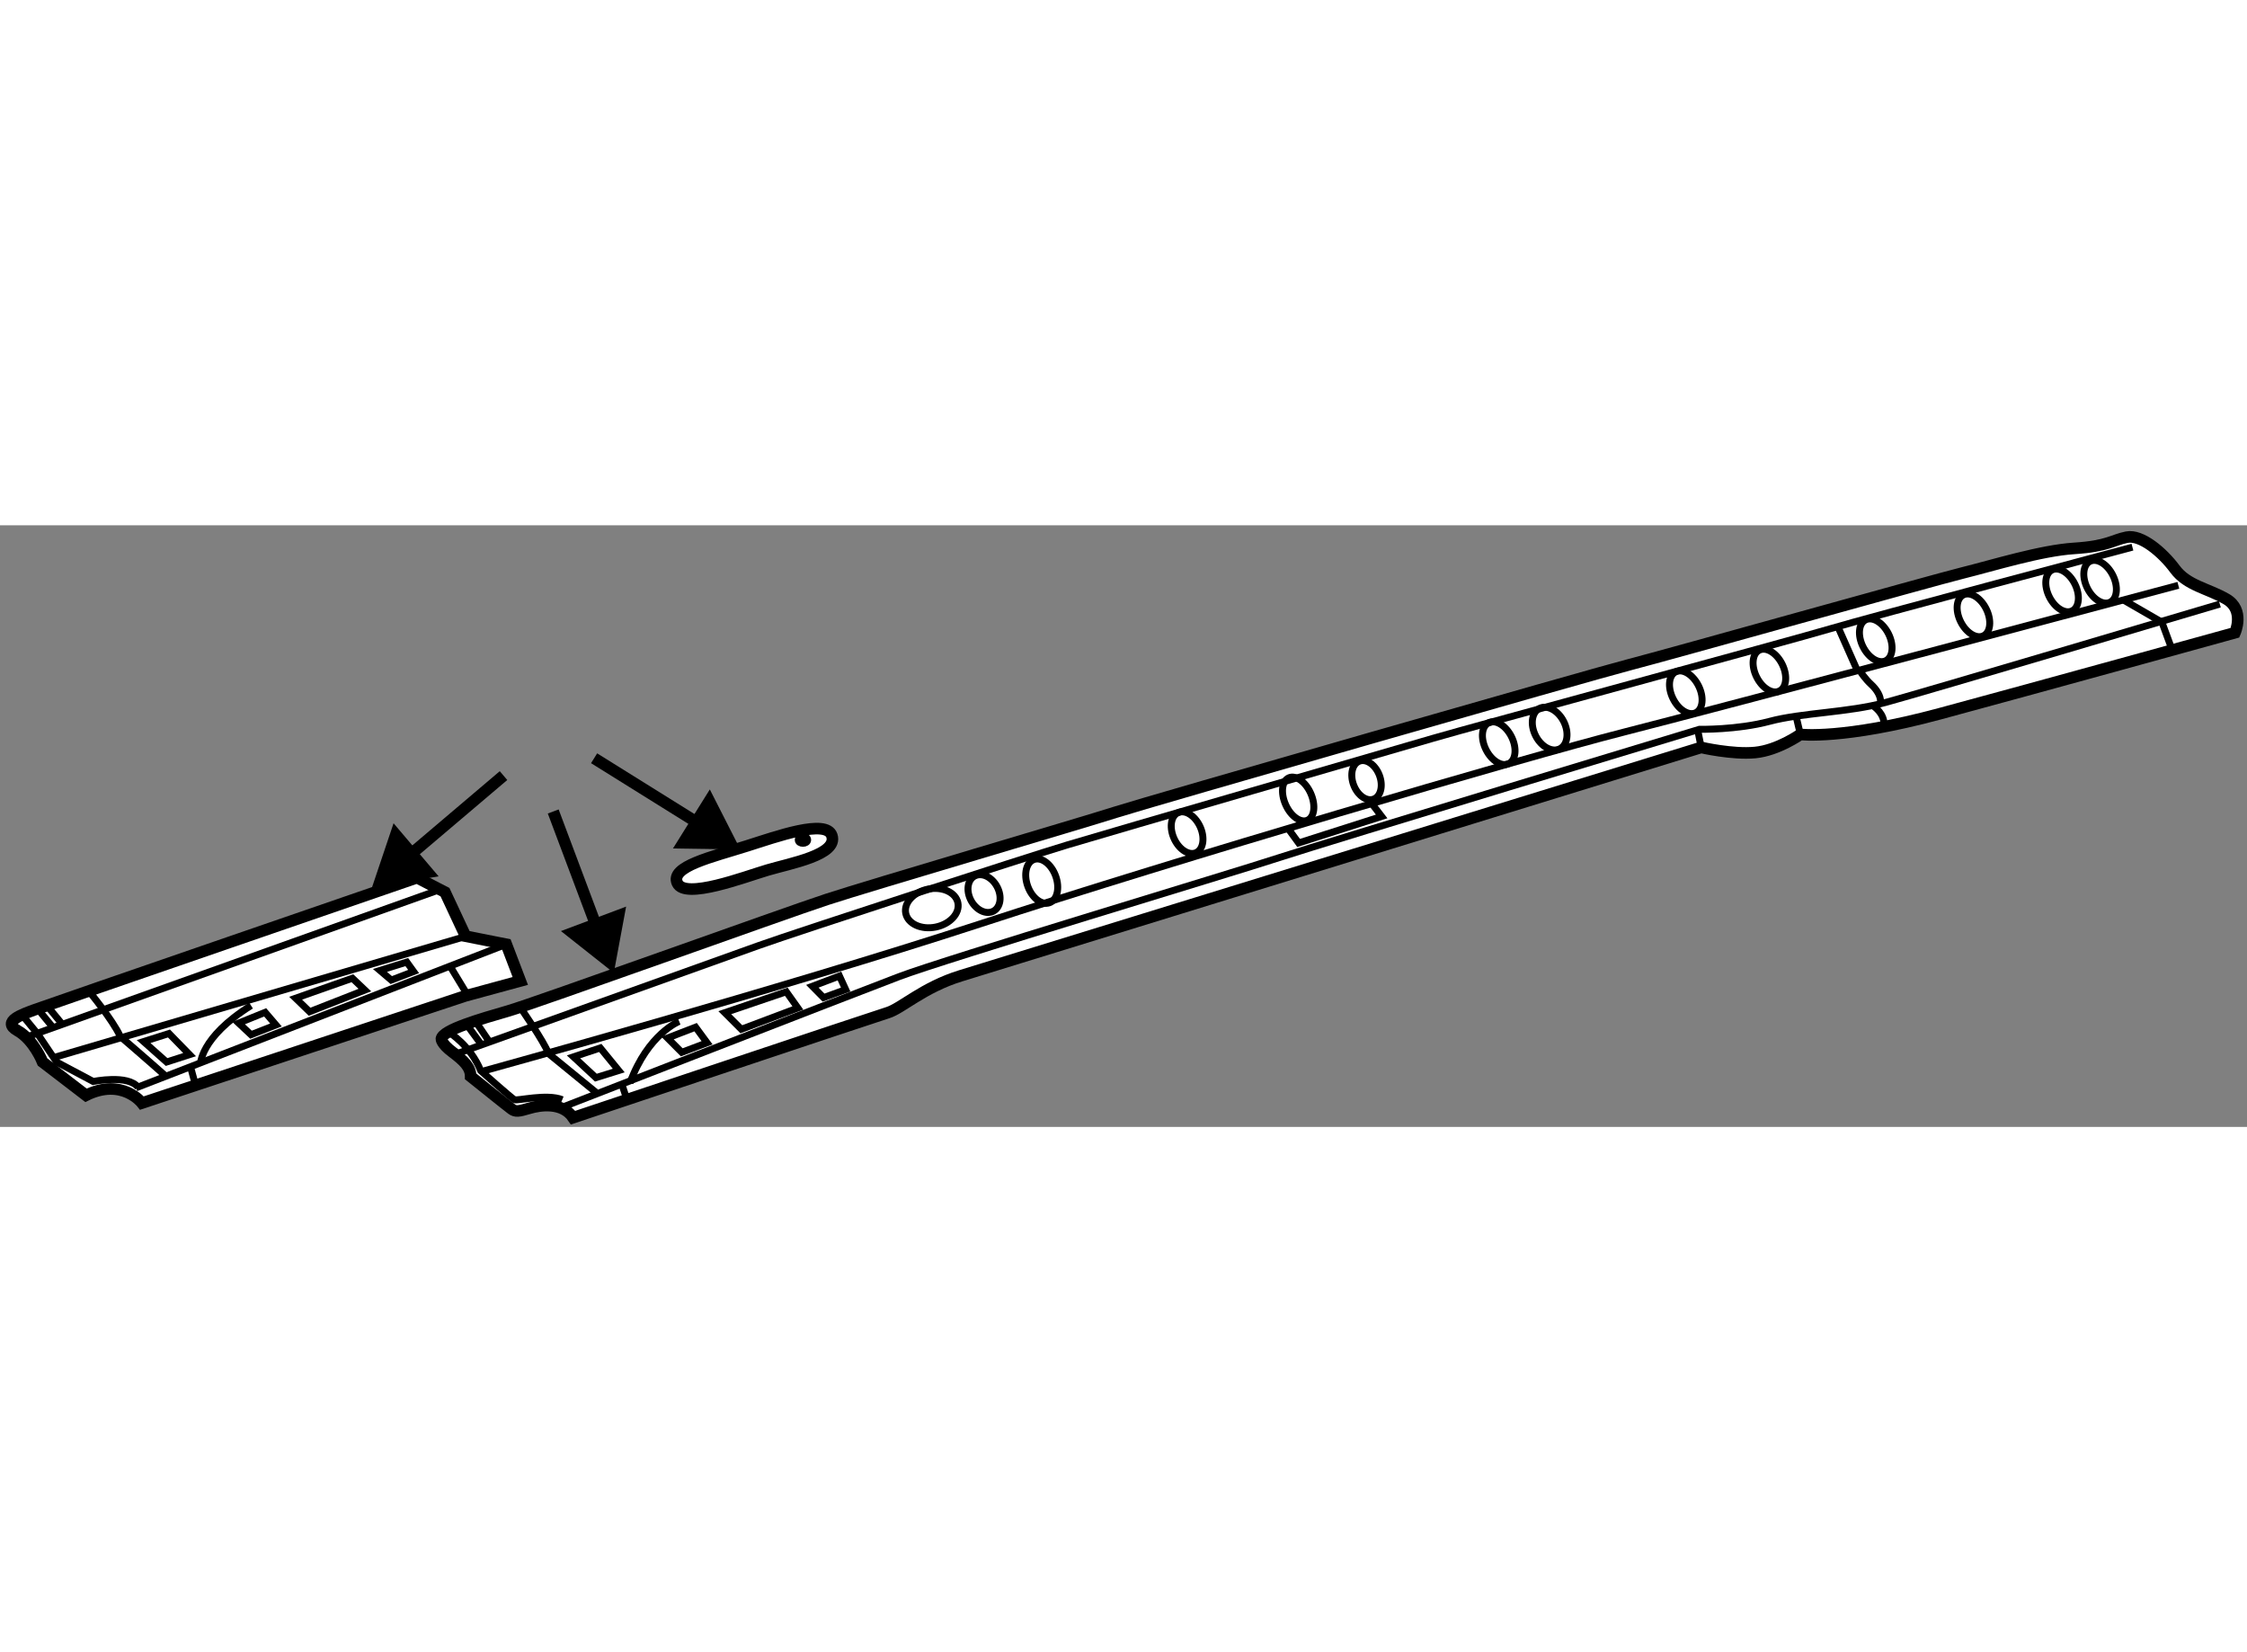 <?xml version="1.0" encoding="utf-8"?>
<!-- Generator: Adobe Illustrator 15.1.0, SVG Export Plug-In . SVG Version: 6.00 Build 0)  -->
<!DOCTYPE svg PUBLIC "-//W3C//DTD SVG 1.1//EN" "http://www.w3.org/Graphics/SVG/1.1/DTD/svg11.dtd">
<svg version="1.1" xmlns="http://www.w3.org/2000/svg" xmlns:xlink="http://www.w3.org/1999/xlink" x="0px" y="0px" width="244.8px"
	 height="180px" viewBox="74.493 90.238 97.013 25.975" enable-background="new 0 0 244.8 180" xml:space="preserve">
	
<rect x="74.493" y="90.238" width="97.013" height="25.975" fill="#808080" stroke="none"/>
	
<g><path fill="#FFFFFF" stroke="#000000" stroke-width="0.5" d="M92.498,105.453l1.208,0.625l0.889,1.901l1.757,0.349l0.604,1.583
			l-2.375,0.646l-13.958,4.625c0,0-0.854-1.105-2.417-0.334l-1.875-1.438c0,0-0.375-0.957-1.083-1.354s0.229-0.709,0.729-0.896
			S92.498,105.453,92.498,105.453z"></path><line fill="none" stroke="#000000" stroke-width="0.3" x1="75.603" y1="112.349" x2="93.457" y2="105.975"></line><path fill="none" stroke="#000000" stroke-width="0.3" d="M78.311,110.328c0,0,1.042,1.251,1.375,1.979
			c0,0,1.354,1.166,1.958,1.708"></path><line fill="none" stroke="#000000" stroke-width="0.3" x1="80.362" y1="114.526" x2="96.353" y2="108.328"></line><line fill="none" stroke="#000000" stroke-width="0.3" x1="93.894" y1="109.224" x2="94.665" y2="110.495"></line><line fill="none" stroke="#000000" stroke-width="0.3" x1="82.936" y1="114.411" x2="82.707" y2="113.578"></line><path fill="none" stroke="#000000" stroke-width="0.3" d="M83.144,113.536c0,0-0.042-1.167,2.188-2.563"></path><line fill="none" stroke="#000000" stroke-width="0.3" x1="76.79" y1="113.224" x2="94.644" y2="107.974"></line><line fill="none" stroke="#000000" stroke-width="0.3" x1="76.519" y1="110.974" x2="77.186" y2="111.786"></line><line fill="none" stroke="#000000" stroke-width="0.3" x1="76.123" y1="111.119" x2="76.79" y2="111.932"></line><path fill="none" stroke="#000000" stroke-width="0.3" d="M75.457,111.391l0.667,0.813l0.813,1.208l1.582,0.84
			c0,0,1.5-0.313,1.938,0.25"></path><polygon fill="none" stroke="#000000" stroke-width="0.3" points="80.693,112.528 81.686,113.411 82.678,113.092 81.789,112.18 		
			"></polygon><polygon fill="none" stroke="#000000" stroke-width="0.3" points="84.796,111.73 85.941,111.266 86.408,111.811 85.33,112.232 		
			"></polygon><polygon fill="none" stroke="#000000" stroke-width="0.3" points="87.257,110.656 89.707,109.793 90.246,110.305 87.859,111.24 		
			"></polygon><polygon fill="none" stroke="#000000" stroke-width="0.3" points="90.898,109.457 92.056,109.096 92.351,109.504 91.386,109.873 
					"></polygon></g><g><path fill="#FFFFFF" stroke="#000000" stroke-width="0.5" d="M106.753,104.078c1.263-0.399,3.419-1.177,3.656-0.438
			c0.266,0.828-1.781,1.188-2.781,1.484s-3.563,1.281-3.891,0.563S105.222,104.563,106.753,104.078z"></path><ellipse fill="none" stroke="#000000" stroke-width="0.3" cx="109.16" cy="103.82" rx="0.203" ry="0.148"></ellipse></g><g><path fill="#FFFFFF" stroke="#000000" stroke-width="0.5" d="M99.238,115.813c0,0,12.969-4.344,13.578-4.531
			s1.531-1.094,3.156-1.594s31.969-9.859,31.969-9.859s1.344,0.313,2.328,0.219s1.953-0.781,1.953-0.781s1.844,0.234,6.016-0.891
			s12.75-3.5,12.75-3.5s0.438-0.984-0.375-1.453s-1.688-0.578-2.219-1.297s-1.453-1.5-2.078-1.375s-0.813,0.391-2.266,0.484
			s-3.5,0.734-4.828,1.063s-12.719,3.531-14.359,3.953s-20.844,5.938-22.204,6.375c-1.359,0.438-10.609,3.156-12.469,3.766
			s-12.563,4.469-13.75,4.813s-2.828,0.813-2.891,1.203c0,0-0.016,0.203,0.484,0.578s0.781,0.656,0.781,1.047
			c0,0,1.594,1.281,1.766,1.406s0.297,0.109,0.766-0.031S98.769,115.125,99.238,115.813z"></path><path fill="none" stroke="#000000" stroke-width="0.3" d="M94.144,113.078c0,0,11.271-4.042,13.083-4.688
			s11.479-3.791,13.354-4.354c1.875-0.563,14.084-4.104,15.792-4.604c1.709-0.5,15.541-4.251,17.146-4.729
			c1.604-0.479,13.041-3.521,13.041-3.521"></path><path fill="none" stroke="#000000" stroke-width="0.3" d="M95.332,113.808c0,0,12.918-3.563,21.459-6.354
			c8.542-2.792,23.417-7.167,27.833-8.292c4.418-1.124,23.918-6.333,23.918-6.333"></path><path fill="none" stroke="#000000" stroke-width="0.3" d="M98.748,115.37c0,0,12.584-4.896,14.563-5.646
			s14.333-4.457,16.437-5.146c2.104-0.688,18.115-5.532,18.115-5.532s1.625,0.031,3.031-0.344s3.375-0.375,5-0.813
			s14.438-4.25,14.438-4.25"></path><polyline fill="none" stroke="#000000" stroke-width="0.3" points="130.104,103.328 130.561,103.953 134.145,102.808 
			133.729,102.266 		"></polyline><ellipse transform="matrix(0.915 -0.403 0.403 0.915 -30.075 61.208)" fill="none" stroke="#000000" stroke-width="0.3" cx="130.55" cy="102.141" rx="0.594" ry="1"></ellipse><ellipse transform="matrix(0.935 -0.354 0.354 0.935 -27.199 53.858)" fill="none" stroke="#000000" stroke-width="0.3" cx="133.534" cy="101.234" rx="0.594" ry="0.875"></ellipse><ellipse transform="matrix(0.896 -0.443 0.443 0.896 -29.731 72.089)" fill="none" stroke="#000000" stroke-width="0.3" cx="139.285" cy="99.62" rx="0.617" ry="0.984"></ellipse><ellipse transform="matrix(0.896 -0.443 0.443 0.896 -27.917 75.442)" fill="none" stroke="#000000" stroke-width="0.3" cx="147.363" cy="97.418" rx="0.617" ry="0.984"></ellipse><ellipse transform="matrix(0.896 -0.443 0.443 0.896 -27.127 76.946)" fill="none" stroke="#000000" stroke-width="0.3" cx="150.973" cy="96.48" rx="0.617" ry="0.984"></ellipse><ellipse transform="matrix(0.896 -0.443 0.443 0.896 -26.069 78.847)" fill="none" stroke="#000000" stroke-width="0.3" cx="155.566" cy="95.168" rx="0.617" ry="0.984"></ellipse><ellipse transform="matrix(0.896 -0.443 0.443 0.896 -25.154 80.605)" fill="none" stroke="#000000" stroke-width="0.3" cx="159.785" cy="94.09" rx="0.617" ry="0.984"></ellipse><ellipse transform="matrix(0.896 -0.443 0.443 0.896 -24.279 82.191)" fill="none" stroke="#000000" stroke-width="0.3" cx="163.613" cy="93.012" rx="0.617" ry="0.984"></ellipse><ellipse transform="matrix(0.896 -0.443 0.443 0.896 -23.942 82.88)" fill="none" stroke="#000000" stroke-width="0.3" cx="165.254" cy="92.637" rx="0.617" ry="0.984"></ellipse><ellipse transform="matrix(0.892 -0.451 0.451 0.892 -29.46 74.495)" fill="none" stroke="#000000" stroke-width="0.3" cx="141.479" cy="99.023" rx="0.68" ry="0.977"></ellipse><path fill="none" stroke="#000000" stroke-width="0.3" d="M93.894,112.141c0,0,0.917,0.563,1.354,1.646
			c0,0,1.333,1.188,1.458,1.25s1.396-0.271,2.063,0"></path><polyline fill="none" stroke="#000000" stroke-width="0.3" points="166.199,93.479 167.832,94.422 168.27,95.609 		"></polyline><path fill="none" stroke="#000000" stroke-width="0.3" d="M96.941,111.031c0,0,1.047,1.5,1.234,2.016l2.047,1.672"></path><path fill="none" stroke="#000000" stroke-width="0.3" d="M103.816,111.656c0,0-1.344,0.531-2.125,2.656"></path><line fill="none" stroke="#000000" stroke-width="0.3" x1="101.316" y1="114.297" x2="101.55" y2="115"></line><line fill="none" stroke="#000000" stroke-width="0.3" x1="94.597" y1="111.734" x2="95.332" y2="112.734"></line><line fill="none" stroke="#000000" stroke-width="0.3" x1="95.003" y1="111.625" x2="95.66" y2="112.594"></line><line fill="none" stroke="#000000" stroke-width="0.3" x1="147.791" y1="99.078" x2="147.941" y2="99.828"></line><line fill="none" stroke="#000000" stroke-width="0.3" x1="152.041" y1="98.495" x2="152.223" y2="99.266"></line><path fill="none" stroke="#000000" stroke-width="0.3" d="M155.395,98.058c0,0,0.48,0.312,0.438,0.833"></path><path fill="none" stroke="#000000" stroke-width="0.3" d="M154.832,96.578c0,0,0.188,0.292,0.438,0.521
			c0.25,0.229,0.416,0.5,0.416,0.75"></path><line fill="none" stroke="#000000" stroke-width="0.3" x1="153.854" y1="94.641" x2="154.666" y2="96.475"></line><polygon fill="none" stroke="#000000" stroke-width="0.3" points="99.253,113.188 100.22,114.086 101.207,113.779 100.41,112.803 
					"></polygon><polygon fill="none" stroke="#000000" stroke-width="0.3" points="103.312,112.375 104.525,111.906 105.021,112.58 
			103.927,112.992 		"></polygon><polygon fill="none" stroke="#000000" stroke-width="0.3" points="105.785,111.281 106.5,111.996 108.941,111.078 
			108.441,110.377 		"></polygon><polygon fill="none" stroke="#000000" stroke-width="0.3" points="109.566,110.141 110.05,110.631 111.005,110.283 
			110.736,109.697 		"></polygon><ellipse transform="matrix(0.98 -0.197 0.197 0.98 -18.807 24.742)" fill="none" stroke="#000000" stroke-width="0.3" cx="114.792" cy="106.773" rx="1.149" ry="0.836"></ellipse><path fill="none" stroke="#000000" stroke-width="0.3" d="M117.579,105.919c0.19,0.432,0.078,0.882-0.253,1.004
			c-0.333,0.123-0.756-0.13-0.948-0.564c-0.19-0.433-0.078-0.883,0.253-1.004C116.963,105.231,117.386,105.484,117.579,105.919z"></path><ellipse transform="matrix(0.941 -0.34 0.34 0.941 -28.77 46.868)" fill="none" stroke="#000000" stroke-width="0.3" cx="119.394" cy="105.555" rx="0.641" ry="0.991"></ellipse><path fill="none" stroke="#000000" stroke-width="0.3" d="M126.328,103.298c0.199,0.482,0.1,0.969-0.221,1.085
			s-0.744-0.182-0.943-0.664c-0.199-0.483-0.102-0.97,0.219-1.085C125.705,102.517,126.127,102.814,126.328,103.298z"></path></g><g><line fill="none" stroke="#000000" stroke-width="0.5" x1="105.319" y1="103.524" x2="100.143" y2="100.296"></line><polygon points="103.548,104.191 106.458,104.235 105.139,101.642 		"></polygon><polygon points="98.711,107.757 100.994,109.563 101.525,106.701 		"></polygon><line fill="none" stroke="#000000" stroke-width="0.5" x1="100.522" y1="108.306" x2="98.378" y2="102.594"></line><polygon points="91.485,103.103 90.557,105.861 93.43,105.395 		"></polygon><line fill="none" stroke="#000000" stroke-width="0.5" x1="91.581" y1="104.992" x2="96.232" y2="101.045"></line></g>


</svg>